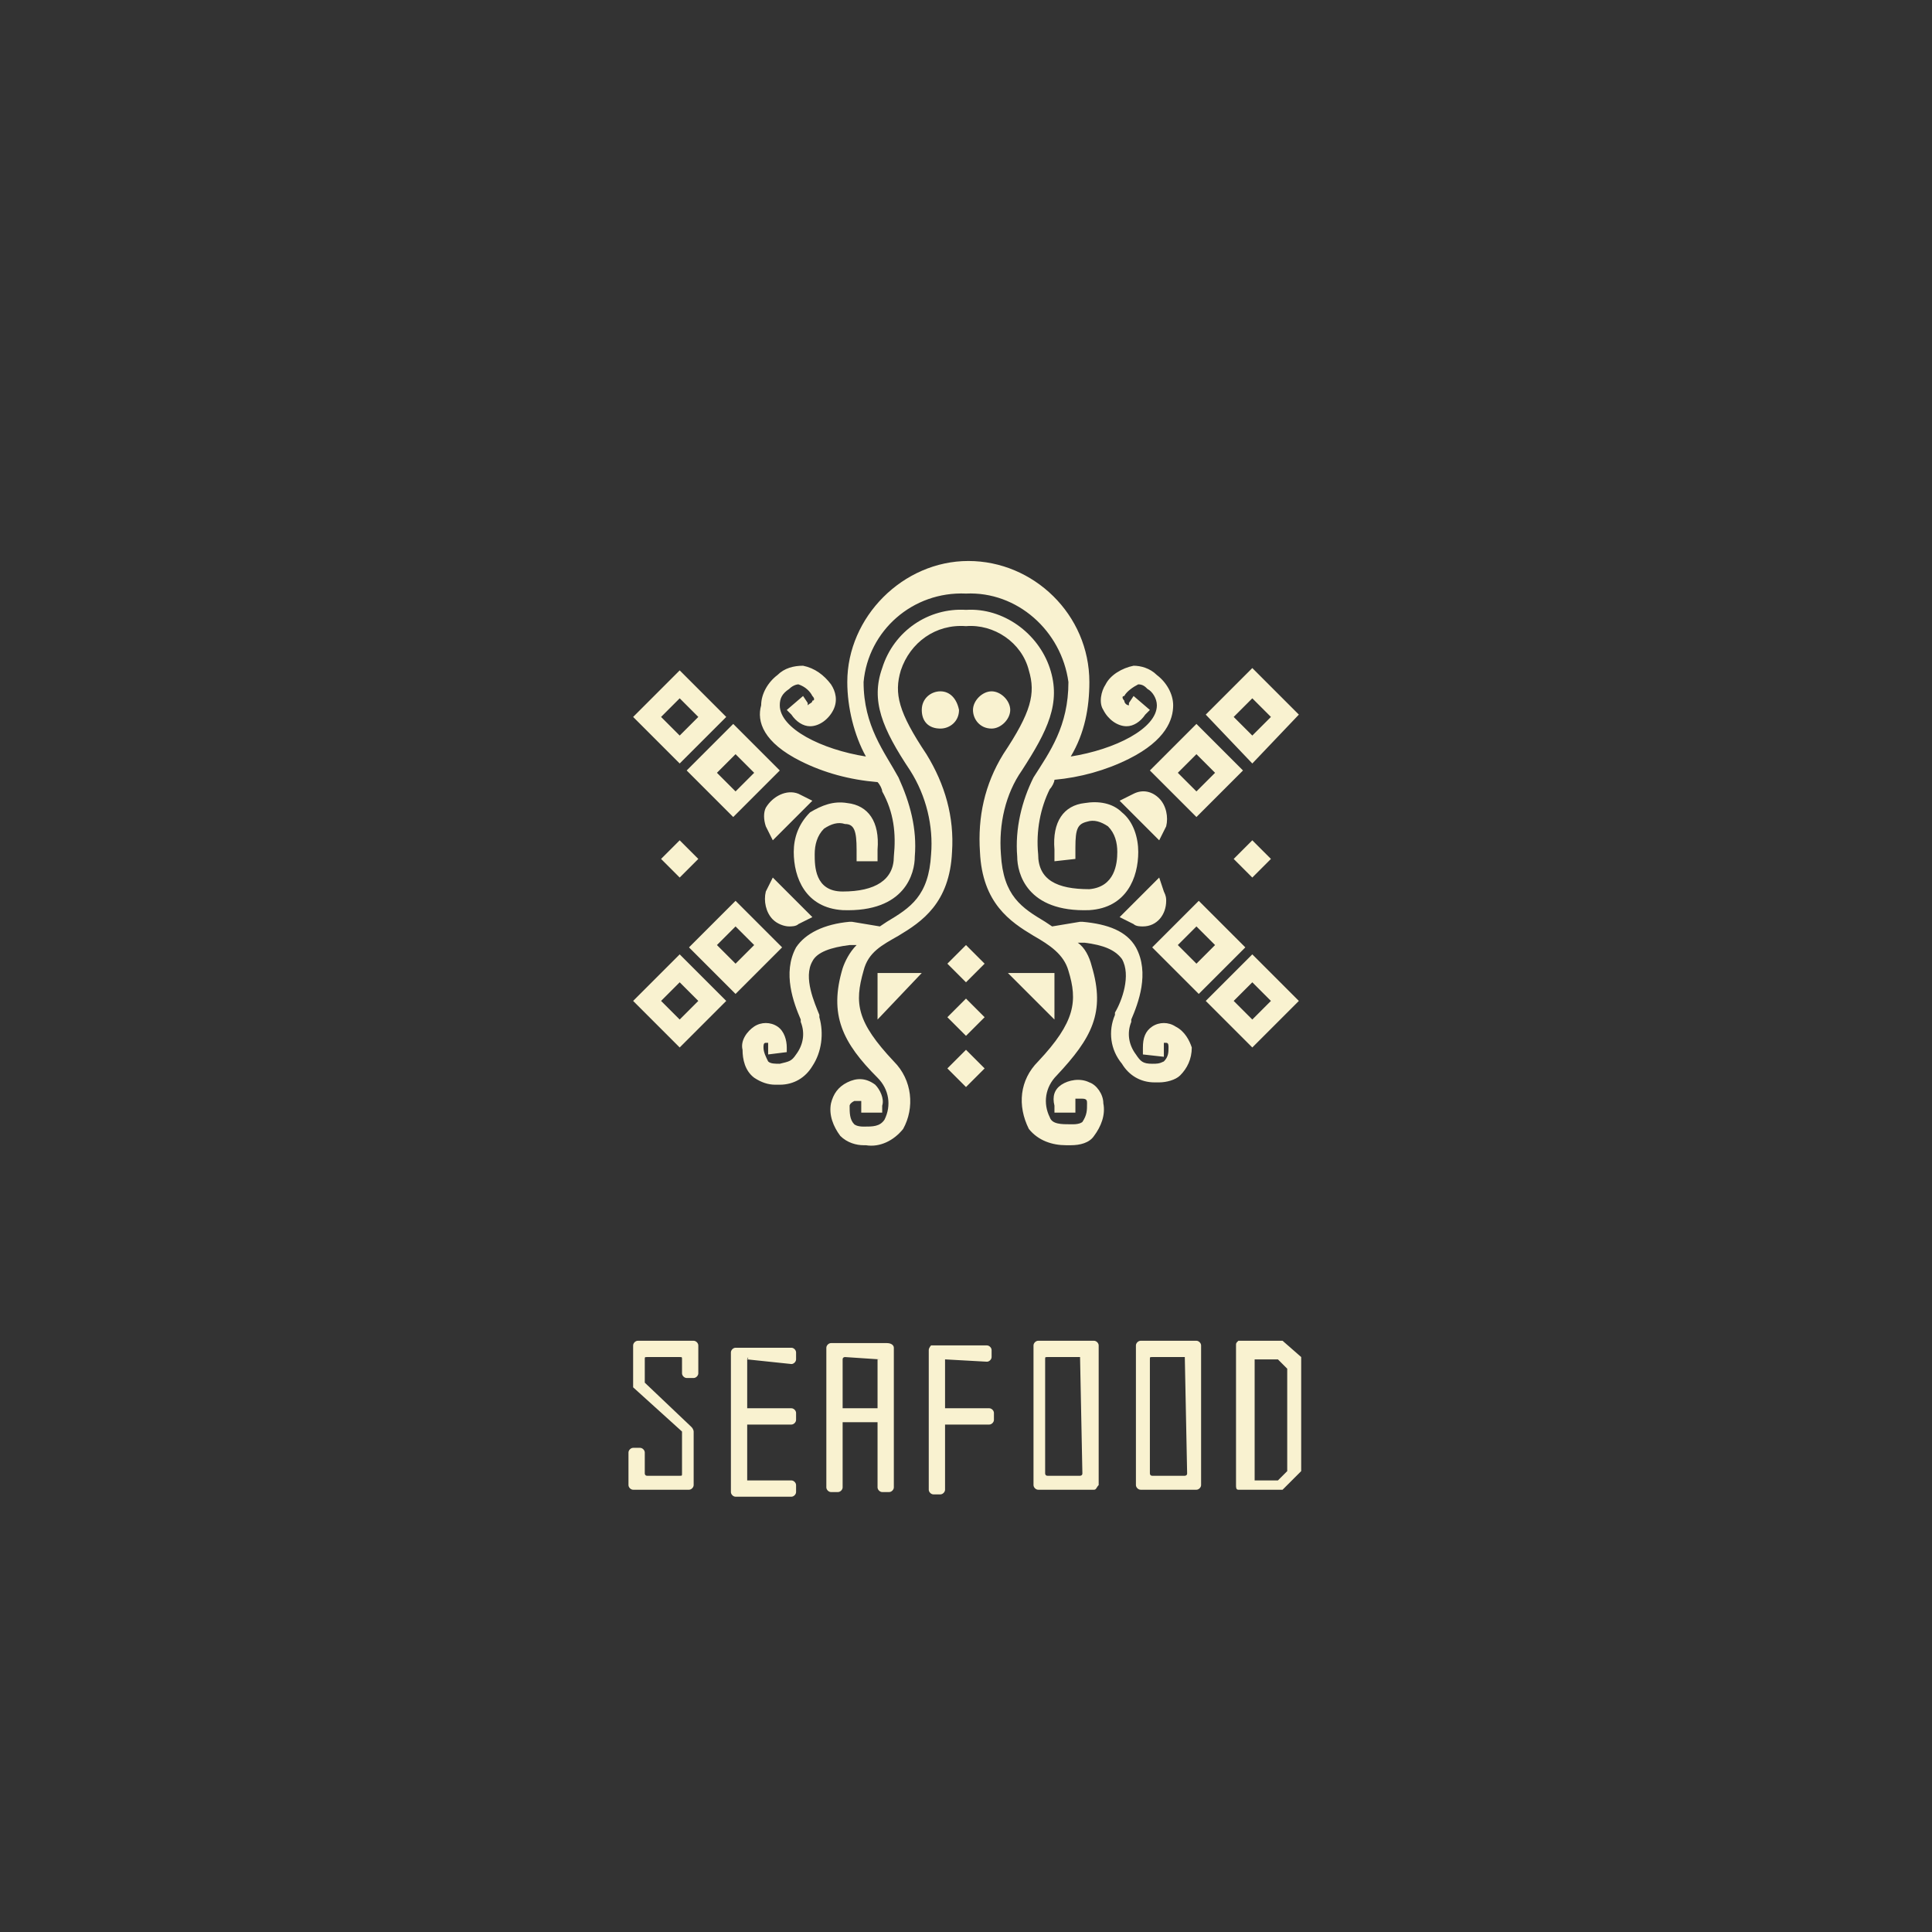 <?xml version="1.0" encoding="utf-8"?>
<!-- Generator: Adobe Illustrator 24.2.3, SVG Export Plug-In . SVG Version: 6.00 Build 0)  -->
<svg version="1.1" id="Isolation_Mode" xmlns="http://www.w3.org/2000/svg" xmlns:xlink="http://www.w3.org/1999/xlink" x="0px"
	 y="0px" viewBox="0 0 83 83" style="enable-background:new 0 0 83 83;" xml:space="preserve">
<rect x="0" y="0" width="83" height="83" fill="#333333" stroke="none"/>
<style type="text/css">
	.st0{fill:none;}
	.st1{enable-background:new    ;}
	.st2{fill:#F9F2D0;}
</style>
<rect x="19.7" y="19.7" class="st0" width="43.6" height="43.6"/>
<g class="st1">
	<path class="st2" d="M29.6,64h-2.4c-0.1,0-0.2-0.1-0.2-0.2v-1.4c0-0.1,0.1-0.2,0.2-0.2h0.3c0.1,0,0.2,0.1,0.2,0.2v0.9
		c0,0,0,0.1,0.1,0.1h1.4c0.1,0,0.1,0,0.1-0.1v-1.7c0,0,0,0,0-0.1l-2.1-1.9c0,0,0-0.1,0-0.1v-1.7c0-0.1,0.1-0.2,0.2-0.2h2.4
		c0.1,0,0.2,0.1,0.2,0.2V59c0,0.1-0.1,0.2-0.2,0.2h-0.3c-0.1,0-0.2-0.1-0.2-0.2v-0.6c0-0.1,0-0.1-0.1-0.1h-1.4c-0.1,0-0.1,0-0.1,0.1
		v0v0.9c0,0,0,0.1,0,0.1l2,1.9c0.1,0.1,0.1,0.2,0.1,0.2v2.3C29.8,63.9,29.7,64,29.6,64z"/>
	<path class="st2" d="M32.1,58.4v2v0l0,0.1c0,0,0,0,0,0h1.9c0.1,0,0.2,0.1,0.2,0.2v0.3c0,0.1-0.1,0.2-0.2,0.2h-1.9c0,0,0,0,0,0
		s0,0,0,0.1v2.2c0,0,0,0,0,0.1s0,0,0,0h1.9c0.1,0,0.2,0.1,0.2,0.2v0.3c0,0.1-0.1,0.2-0.2,0.2h-2.4c-0.1,0-0.2-0.1-0.2-0.2v-6
		c0-0.1,0.1-0.2,0.2-0.2h2.4c0.1,0,0.2,0.1,0.2,0.2v0.3c0,0.1-0.1,0.2-0.2,0.2L32.1,58.4C32.2,58.3,32.1,58.3,32.1,58.4L32.1,58.4z"
		/>
	<path class="st2" d="M38.4,57.9v6c0,0.1-0.1,0.2-0.2,0.2h-0.3c-0.1,0-0.2-0.1-0.2-0.2v-2.8h-1.5v2.8c0,0.1-0.1,0.2-0.2,0.2h-0.3
		c-0.1,0-0.2-0.1-0.2-0.2v-6c0-0.1,0.1-0.2,0.2-0.2h2.4C38.3,57.7,38.4,57.8,38.4,57.9z M37.8,58.4C37.8,58.4,37.7,58.3,37.8,58.4
		l-1.5-0.1c0,0-0.1,0-0.1,0.1v2.1h1.5V58.4z"/>
	<path class="st2" d="M40.6,58.4v2v0l0,0.1c0,0,0,0,0,0h1.9c0.1,0,0.2,0.1,0.2,0.2v0.3c0,0.1-0.1,0.2-0.2,0.2h-1.9c0,0,0,0,0,0
		s0,0,0,0.1v2.7c0,0.1-0.1,0.2-0.2,0.2h-0.3c-0.1,0-0.2-0.1-0.2-0.2v-6c0-0.1,0.1-0.2,0.1-0.2h2.4c0.1,0,0.2,0.1,0.2,0.2v0.3
		c0,0.1-0.1,0.2-0.2,0.2L40.6,58.4C40.7,58.3,40.7,58.3,40.6,58.4L40.6,58.4z"/>
	<path class="st2" d="M47,64h-2.4c-0.1,0-0.2-0.1-0.2-0.2v-6c0-0.1,0.1-0.2,0.2-0.2H47c0.1,0,0.2,0.1,0.2,0.2v6
		C47.1,63.9,47.1,64,47,64z M46.4,58.3h-1.4c-0.1,0-0.1,0-0.1,0.1v0v4.9c0,0,0,0.1,0.1,0.1h1.4c0,0,0.1,0,0.1-0.1L46.4,58.3
		C46.5,58.3,46.5,58.3,46.4,58.3z"/>
	<path class="st2" d="M51.4,64H49c-0.1,0-0.2-0.1-0.2-0.2v-6c0-0.1,0.1-0.2,0.2-0.2h2.4c0.1,0,0.2,0.1,0.2,0.2v6
		C51.6,63.9,51.5,64,51.4,64z M50.9,58.3h-1.4c-0.1,0-0.1,0-0.1,0.1v0v4.9c0,0,0,0.1,0.1,0.1h1.4c0,0,0.1,0,0.1-0.1L50.9,58.3
		C51,58.3,50.9,58.3,50.9,58.3z"/>
	<path class="st2" d="M55.9,58.6v4.5c0,0,0,0.1,0,0.1L55.1,64l0,0c0,0,0,0-0.1,0h-1.7c0,0,0,0-0.1,0c-0.1,0-0.1-0.1-0.1-0.2v-6
		c0-0.1,0-0.1,0.1-0.2c0,0,0,0,0.1,0H55c0,0,0,0,0.1,0l0,0l0.8,0.7C55.9,58.5,55.9,58.6,55.9,58.6z M55.3,58.8l-0.4-0.4c0,0,0,0,0,0
		h-1c0,0,0,0,0,0c0,0,0,0,0,0.1v5c0,0,0,0,0,0.1c0,0,0,0,0,0h1c0,0,0,0,0,0l0.4-0.4c0,0,0-0.1,0-0.1L55.3,58.8
		C55.3,58.8,55.3,58.8,55.3,58.8z"/>
</g>
<path class="st2" d="M45.3,43.8l-2-2h2V43.8z M34.4,32.7c1,0.5,2.1,0.8,3.3,0.9c0.1,0.1,0.2,0.3,0.2,0.4c0.5,0.9,0.6,1.8,0.5,2.8
	c0,1-0.8,1.5-2.2,1.5c-1.2,0-1.2-1.1-1.2-1.6c0-0.4,0.1-0.8,0.4-1.1c0.3-0.2,0.6-0.3,0.9-0.2c0.4,0,0.5,0.3,0.5,1.1V37h0.9v-0.5
	c0.1-1.2-0.4-1.9-1.3-2c-0.6-0.1-1.1,0.1-1.6,0.4c-0.5,0.5-0.7,1.1-0.7,1.7c0,1.1,0.5,2.4,2.1,2.5c2.7,0.1,3.1-1.6,3.1-2.3
	c0.1-1.2-0.2-2.3-0.7-3.4c-0.6-1.1-1.5-2.2-1.5-4.1c0.2-2.2,2.1-3.9,4.4-3.8c2.2-0.1,4.1,1.6,4.4,3.8c0,1.9-0.8,3-1.5,4.1
	c-0.5,1-0.8,2.2-0.7,3.4c0,0.7,0.4,2.4,3.1,2.3c1.6-0.1,2.1-1.4,2.1-2.5c0-0.6-0.2-1.3-0.7-1.7c-0.4-0.4-1-0.5-1.6-0.4
	c-0.9,0.1-1.4,0.8-1.3,2V37l0.9-0.1v-0.5c0-0.8,0.1-1,0.5-1.1c0.3-0.1,0.6,0,0.9,0.2c0.3,0.3,0.4,0.7,0.4,1.1c0,0.5-0.1,1.5-1.2,1.6
	c-1.4,0-2.2-0.4-2.2-1.5c-0.1-1,0.1-2,0.5-2.8c0.1-0.1,0.2-0.3,0.2-0.4c1.1-0.1,2.2-0.4,3.2-0.9c1.6-0.8,1.9-1.7,1.9-2.3
	c0-0.5-0.3-1-0.7-1.3l0,0c-0.3-0.3-0.7-0.4-1-0.4c-0.5,0.1-1,0.4-1.2,0.8c-0.2,0.3-0.3,0.8-0.1,1.1c0.2,0.4,0.6,0.7,1,0.7
	c0.3,0,0.6-0.2,0.8-0.5l0.2-0.2l-0.7-0.6l-0.2,0.3v0.1l0,0c-0.1,0-0.2-0.1-0.2-0.2c-0.1-0.1-0.1-0.2,0-0.2c0.1-0.2,0.4-0.4,0.6-0.5
	c0.2,0,0.3,0.1,0.4,0.2l0,0c0.2,0.1,0.4,0.4,0.4,0.7c0,1-1.8,1.9-3.7,2.2c0.6-1,0.8-2.1,0.8-3.2c0-2.9-2.4-5.2-5.2-5.2
	s-5.2,2.4-5.2,5.2c0,1.1,0.3,2.3,0.8,3.2c-1.9-0.3-3.7-1.2-3.7-2.2c0-0.3,0.1-0.5,0.4-0.7l0,0c0.2-0.2,0.4-0.2,0.4-0.2
	c0.3,0.1,0.5,0.3,0.6,0.5c0.1,0.1,0.1,0.2,0,0.2c0,0.1-0.1,0.1-0.2,0.2l0,0v-0.1l-0.2-0.3l-0.7,0.6l0.2,0.2c0.2,0.3,0.5,0.5,0.8,0.5
	c0.4,0,0.8-0.3,1-0.7c0.2-0.4,0.1-0.8-0.1-1.1c-0.3-0.4-0.7-0.7-1.2-0.8c-0.4,0-0.8,0.1-1.1,0.4l0,0c-0.4,0.3-0.7,0.8-0.7,1.3
	C32.5,31,32.8,31.9,34.4,32.7z M28.4,36.9l0.8,0.8l0.8-0.8l-0.8-0.8L28.4,36.9z M53,36.9l0.8,0.8l0.8-0.8l-0.8-0.8L53,36.9z
	 M40.7,45.9l0.8,0.8l0.8-0.8l-0.8-0.8L40.7,45.9z M43.4,30.5c0-0.4-0.4-0.8-0.8-0.8s-0.8,0.4-0.8,0.8s0.3,0.8,0.8,0.8
	C43,31.3,43.4,30.9,43.4,30.5L43.4,30.5L43.4,30.5z M40.7,41.4l0.8,0.8l0.8-0.8l-0.8-0.8L40.7,41.4z M40.7,43.7l0.8,0.8l0.8-0.8
	l-0.8-0.8L40.7,43.7z M33.2,36.1l1.7-1.7l-0.6-0.3c-0.5-0.2-1.1,0.1-1.4,0.6c-0.1,0.2-0.1,0.5,0,0.8L33.2,36.1z M49.8,34.3
	c-0.3-0.3-0.7-0.4-1.1-0.2l-0.6,0.3l1.7,1.7l0.3-0.6C50.2,35.1,50.1,34.6,49.8,34.3z M49.8,37.7l-1.7,1.7l0.6,0.3
	c0.1,0.1,0.3,0.1,0.4,0.1c0.6,0,1-0.5,1-1.1c0-0.1,0-0.2-0.1-0.4L49.8,37.7z M33.2,39.5c0.2,0.2,0.5,0.3,0.7,0.3
	c0.1,0,0.3,0,0.4-0.1l0.6-0.3l-1.7-1.7l-0.3,0.6C32.8,38.7,32.9,39.2,33.2,39.5z M40.4,29.7c-0.4,0-0.8,0.3-0.8,0.8s0.3,0.8,0.8,0.8
	c0.4,0,0.8-0.3,0.8-0.8l0,0C41.1,30,40.8,29.7,40.4,29.7z M50.5,44.1c-0.3-0.2-0.7-0.2-1,0s-0.4,0.5-0.4,0.9v0.3l0.9,0.1V45v-0.1
	v-0.1h0.1c0.1,0,0.1,0.1,0.1,0.2c0,0.2,0,0.4-0.2,0.6c-0.2,0.1-0.3,0.1-0.5,0.1l0,0c-0.4,0-0.5-0.1-0.7-0.4
	c-0.3-0.4-0.4-0.9-0.2-1.4v-0.1c0.3-0.7,0.8-2,0.2-3.1c-0.4-0.7-1.2-1-2.3-1.1h-0.1l-1.2,0.2l-0.3-0.2c-1-0.6-1.8-1.1-1.9-2.9
	c-0.1-1.3,0.2-2.6,0.9-3.6c1.1-1.7,1.7-2.9,1.2-4.4s-2-2.6-3.6-2.5c-1.6-0.1-3.1,0.9-3.6,2.5c-0.5,1.4,0,2.6,1.2,4.4
	c0.7,1.1,1,2.4,0.9,3.6c-0.1,1.8-0.9,2.3-1.9,2.9l-0.3,0.2l-1.2-0.2h-0.1c-1.1,0.1-1.9,0.5-2.3,1.1c-0.6,1.1-0.1,2.4,0.2,3.1v0.1
	c0.2,0.5,0.1,1-0.2,1.4c-0.2,0.3-0.3,0.3-0.7,0.4l0,0c-0.2,0-0.4,0-0.5-0.1c-0.1-0.2-0.2-0.4-0.2-0.6c0-0.1,0-0.2,0.1-0.2H33v0.1V45
	v0.3l0.8-0.1V45c0-0.3-0.1-0.7-0.4-0.9c-0.3-0.2-0.7-0.2-1,0s-0.6,0.6-0.5,1c0,0.4,0.1,0.9,0.5,1.2c0.3,0.2,0.6,0.3,0.9,0.3h0.2l0,0
	c0.6,0,1.1-0.3,1.4-0.8c0.4-0.6,0.5-1.4,0.3-2.1v-0.1c-0.2-0.5-0.7-1.6-0.3-2.3c0.2-0.4,0.8-0.6,1.6-0.7h0.3c-0.3,0.3-0.5,0.7-0.6,1
	c-0.6,2,0,3.2,1.5,4.7c0.5,0.5,0.6,1.2,0.3,1.8c-0.2,0.3-0.5,0.3-0.9,0.3l0,0c-0.3,0-0.4-0.1-0.4-0.1c-0.2-0.2-0.2-0.5-0.2-0.8
	c0,0,0-0.1,0.2-0.2c0.1,0,0.2,0,0.3,0c0,0,0,0,0,0.1v0.4h0.9v-0.3c0.1-0.3-0.1-0.7-0.3-0.9c-0.4-0.3-0.8-0.3-1.2-0.1
	s-0.6,0.5-0.7,0.9c-0.1,0.5,0.1,1,0.4,1.4c0.3,0.3,0.7,0.4,1,0.4h0.1c0.6,0.1,1.2-0.2,1.6-0.7c0.5-0.9,0.4-2.1-0.4-2.9
	c-1.6-1.7-1.7-2.5-1.3-3.9c0.2-0.8,0.8-1.1,1.5-1.5c1-0.6,2.2-1.4,2.3-3.6c0.1-1.5-0.3-2.9-1.1-4.2c-1.2-1.8-1.4-2.6-1.1-3.6
	c0.4-1.2,1.5-2,2.8-1.9c1.2-0.1,2.4,0.7,2.7,1.9c0.3,1,0.1,1.8-1.1,3.6c-0.8,1.3-1.1,2.7-1,4.2c0.1,2.2,1.3,3,2.3,3.6
	c0.7,0.4,1.3,0.8,1.5,1.5c0.4,1.3,0.3,2.2-1.3,3.9c-0.8,0.8-0.9,1.9-0.4,2.9c0.4,0.5,1,0.7,1.6,0.7H46c0.4,0,0.8-0.1,1-0.4
	c0.3-0.4,0.5-0.9,0.4-1.4c0-0.4-0.3-0.8-0.6-0.9c-0.4-0.2-0.9-0.1-1.2,0.1c-0.3,0.2-0.4,0.5-0.3,0.9v0.3h0.9v-0.4v-0.1
	c0,0,0,0,0-0.1c0.1,0,0.2,0,0.3,0c0.2,0,0.2,0.1,0.2,0.2c0,0.3,0,0.5-0.2,0.8c0,0-0.1,0.1-0.4,0.1H46c-0.4,0-0.8,0-0.9-0.3
	c-0.3-0.6-0.2-1.3,0.3-1.8c1.5-1.6,2.1-2.7,1.5-4.7c-0.1-0.4-0.3-0.8-0.6-1h0.3c0.8,0.1,1.3,0.3,1.6,0.7c0.4,0.7,0,1.8-0.3,2.3v0.1
	c-0.3,0.7-0.2,1.5,0.3,2.1c0.3,0.5,0.8,0.8,1.4,0.8l0,0h0.2c0.3,0,0.7-0.1,0.9-0.3c0.3-0.3,0.5-0.7,0.5-1.2
	C51.1,44.7,50.9,44.3,50.5,44.1z M37.7,43.8l1.9-2h-1.9V43.8z M29.2,41l2,2l-2,2l-2-2L29.2,41z M30,43l-0.8-0.8L28.4,43l0.8,0.8
	L30,43z M33.6,40.7l-2,2l-2-2l2-2L33.6,40.7z M31.6,41.4l0.8-0.8l-0.8-0.8l-0.8,0.8L31.6,41.4z M53.8,41l2,2l-2,2l-2-2L53.8,41z
	 M54.6,43l-0.8-0.8L53,43l0.8,0.8L54.6,43z M53.5,40.7l-2,2l-2-2l2-2L53.5,40.7z M51.4,41.4l0.8-0.8l-0.8-0.8l-0.8,0.8L51.4,41.4z
	 M29.2,32.8l-2-2l2-2l2,2L29.2,32.8z M28.4,30.8l0.8,0.8l0.8-0.8L29.2,30L28.4,30.8z M29.5,33.1l2-2l2,2l-2,2L29.5,33.1z M31.6,32.4
	l-0.8,0.8l0.8,0.8l0.8-0.8L31.6,32.4z M53.8,32.8l-2-2.1l2-2l2,2L53.8,32.8z M53,30.8l0.8,0.8l0.8-0.8L53.8,30L53,30.8z M49.4,33.1
	l2-2l2,2l-2,2L49.4,33.1z M51.4,32.4l-0.8,0.8l0.8,0.8l0.8-0.8L51.4,32.4z"/>
</svg>
